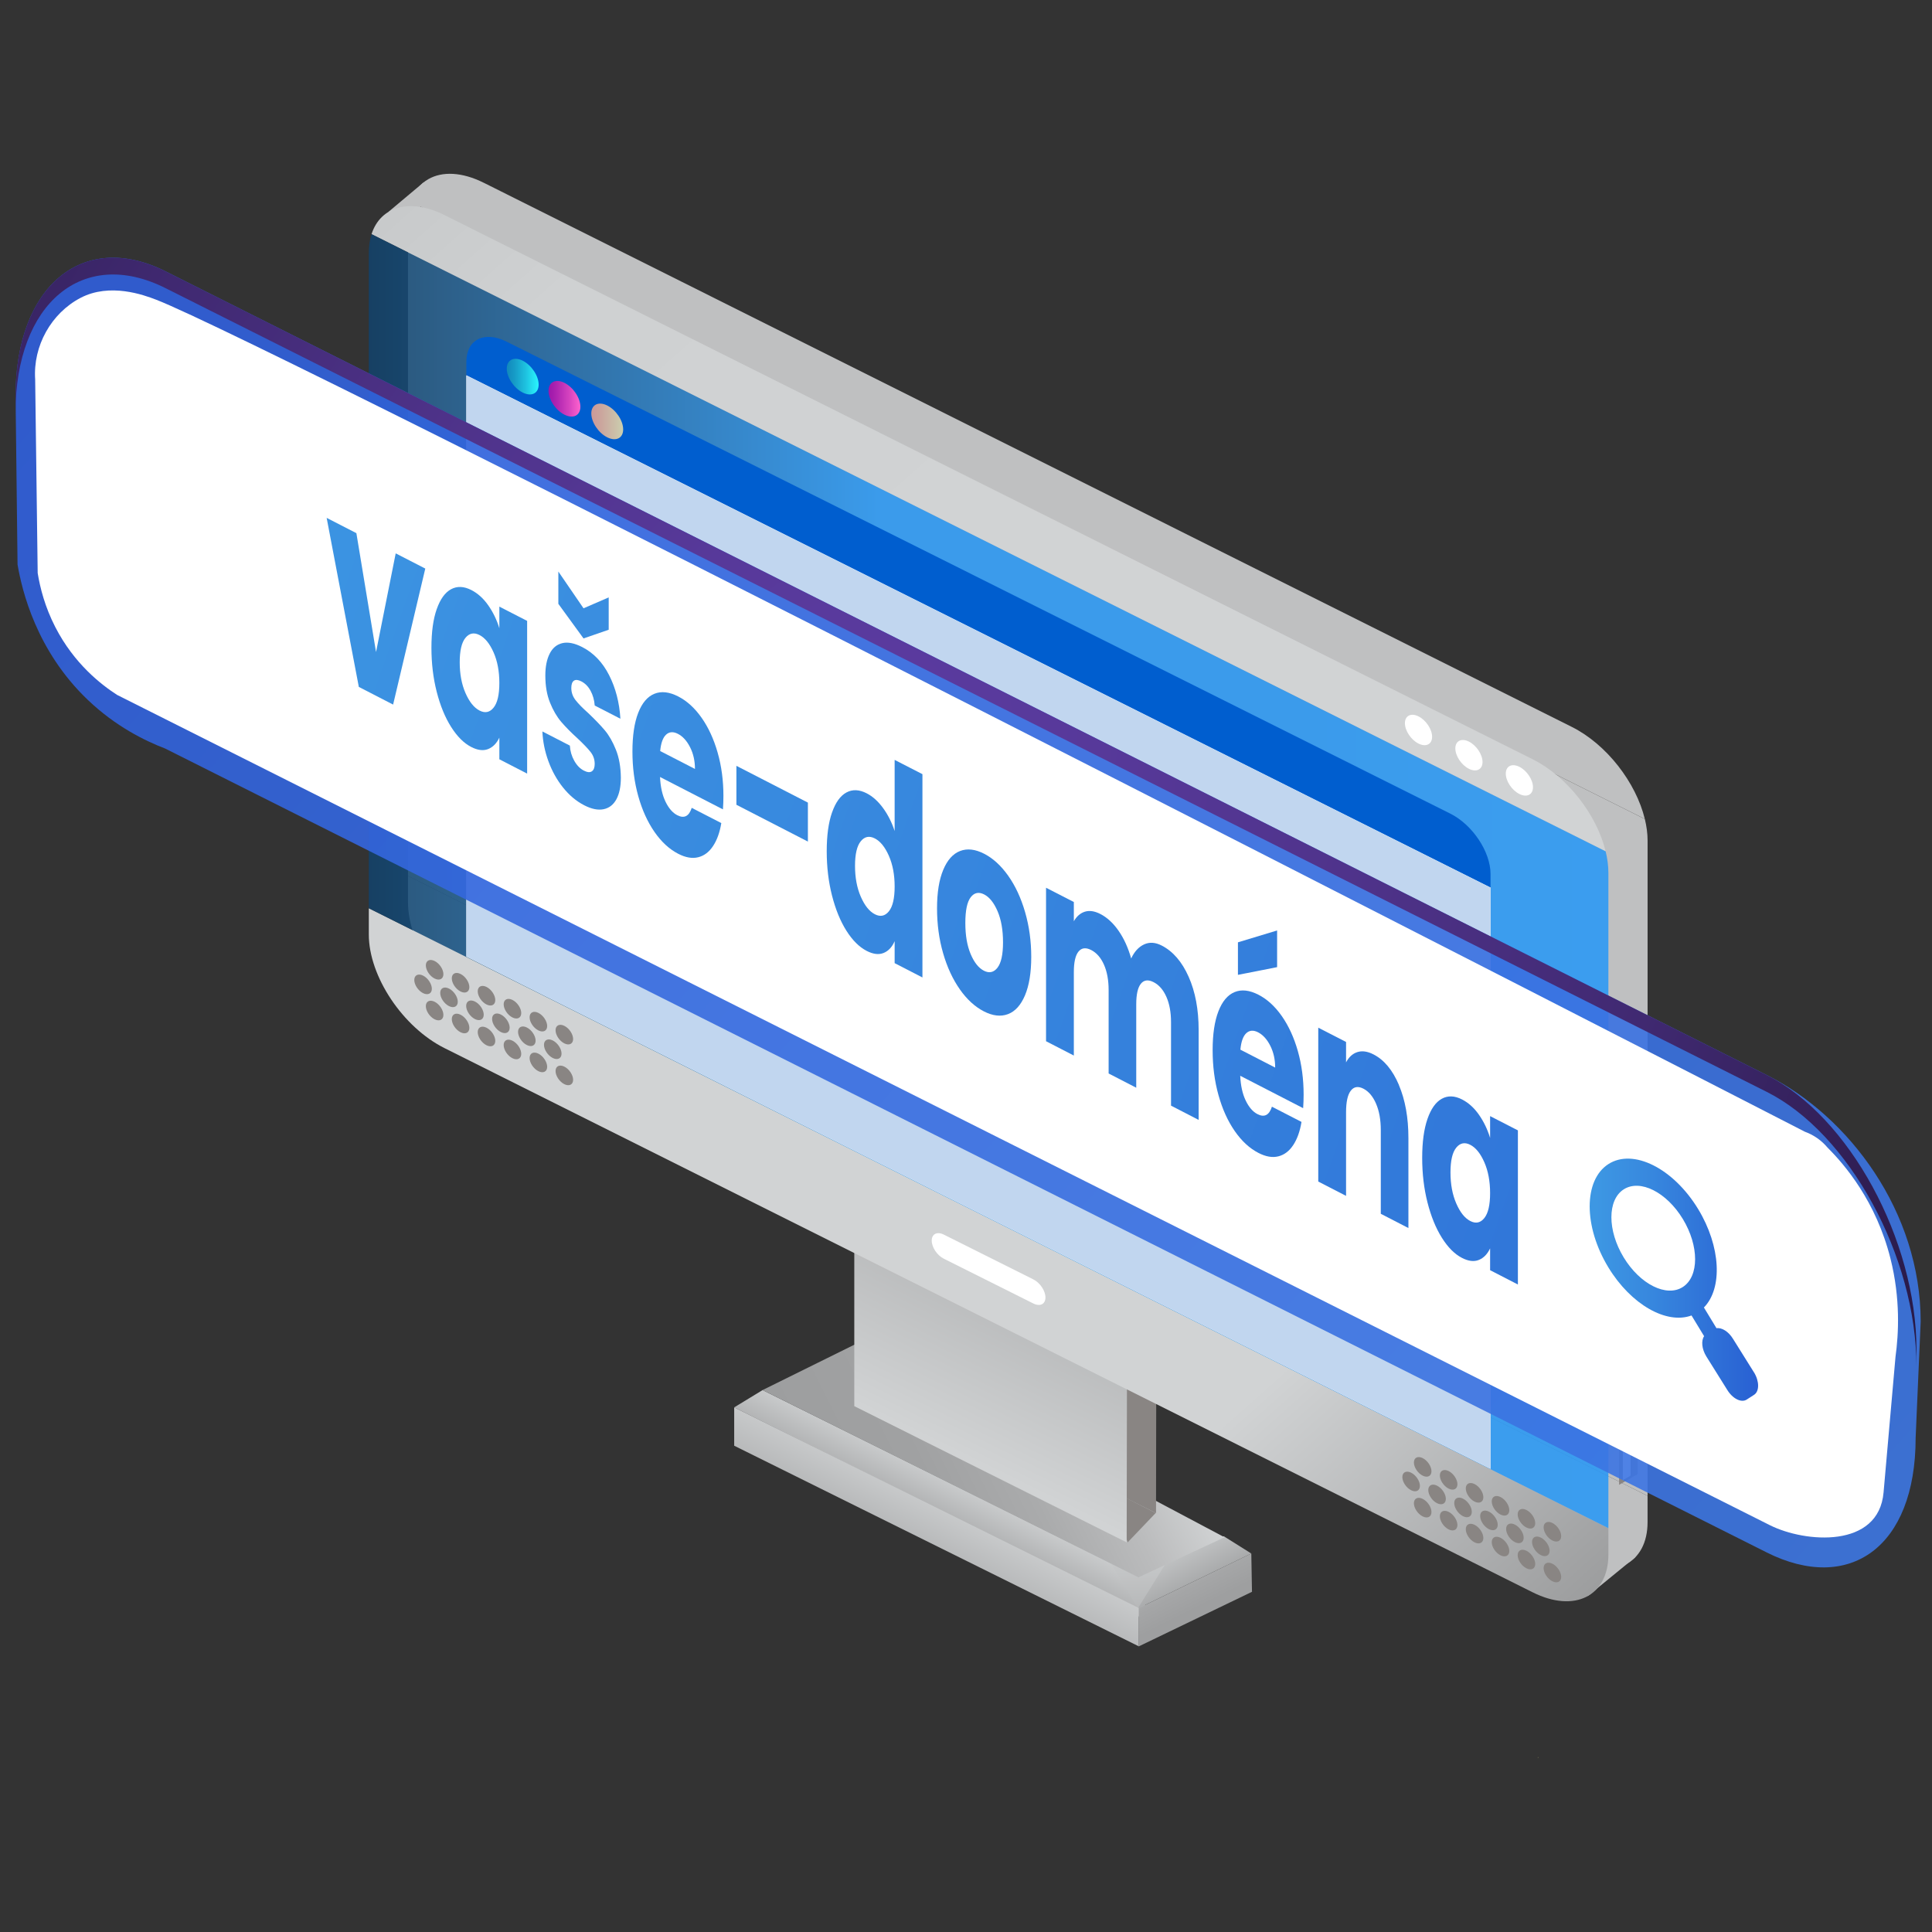 <?xml version="1.0" encoding="UTF-8"?>
<svg xmlns="http://www.w3.org/2000/svg" xmlns:xlink="http://www.w3.org/1999/xlink" viewBox="0 0 767.47 767.47">
  <rect x="0" y="0" width="767.47" height="767.47" fill="#333333" stroke="none"/>
  <defs>
    <style>
      .cls-1 {
        fill: url(#New_Gradient_Swatch_copy_14-2);
      }

      .cls-1, .cls-2, .cls-3, .cls-4, .cls-5, .cls-6, .cls-7, .cls-8, .cls-9, .cls-10, .cls-11, .cls-12, .cls-13, .cls-14, .cls-15, .cls-16, .cls-17, .cls-18, .cls-19, .cls-20, .cls-21, .cls-22, .cls-23, .cls-24, .cls-25, .cls-26, .cls-27, .cls-28, .cls-29, .cls-30, .cls-31, .cls-32, .cls-33 {
        stroke-width: 0px;
      }

      .cls-2 {
        fill: url(#linear-gradient);
      }

      .cls-3 {
        fill: url(#Nepojmenovaný_přechod_53);
        opacity: .85;
      }

      .cls-4 {
        fill: url(#_67);
      }

      .cls-5 {
        fill: url(#linear-gradient-6);
      }

      .cls-6 {
        fill: url(#New_Gradient_Swatch_copy_14-9);
      }

      .cls-34 {
        isolation: isolate;
      }

      .cls-7 {
        fill: url(#linear-gradient-5);
      }

      .cls-8 {
        fill: #898583;
      }

      .cls-9 {
        fill: url(#_68);
      }

      .cls-10 {
        fill: url(#New_Gradient_Swatch_copy_7);
      }

      .cls-11 {
        fill: url(#New_Gradient_Swatch_copy_17);
        opacity: .9;
      }

      .cls-12 {
        fill: url(#New_Gradient_Swatch_copy_14-11);
      }

      .cls-13 {
        fill: #fff;
      }

      .cls-14 {
        fill: url(#linear-gradient-2);
      }

      .cls-15 {
        fill: url(#New_Gradient_Swatch_copy_8);
        opacity: .8;
      }

      .cls-16 {
        fill: url(#New_Gradient_Swatch_copy_14-7);
      }

      .cls-17 {
        fill: url(#New_Gradient_Swatch_copy_14-4);
      }

      .cls-18 {
        fill: url(#radial-gradient);
        mix-blend-mode: color-dodge;
      }

      .cls-19 {
        fill: url(#New_Gradient_Swatch_copy_14-8);
      }

      .cls-20 {
        fill: url(#New_Gradient_Swatch_copy_14);
      }

      .cls-21 {
        fill: url(#linear-gradient-3);
      }

      .cls-22 {
        fill: #ecef8b;
      }

      .cls-23 {
        fill: #c1d6ef;
      }

      .cls-24 {
        fill: #005ecf;
      }

      .cls-25 {
        fill: url(#New_Gradient_Swatch_copy_14-10);
      }

      .cls-26 {
        fill: url(#New_Gradient_Swatch_copy_14-6);
      }

      .cls-27 {
        fill: url(#linear-gradient-4);
      }

      .cls-28 {
        fill: url(#New_Gradient_Swatch_copy_14-3);
      }

      .cls-29 {
        fill: url(#New_Gradient_Swatch_copy_14-5);
      }

      .cls-30 {
        fill: url(#_2097);
      }

      .cls-31 {
        fill: url(#New_Gradient_Swatch_copy_9);
      }

      .cls-32 {
        fill: url(#New_Gradient_Swatch_copy_14-12);
      }

      .cls-33 {
        fill: #bfc0c1;
      }
    </style>
    <linearGradient id="linear-gradient" x1="-1112.13" y1="607.85" x2="-1112.13" y2="669.32" gradientTransform="translate(-662.06) rotate(-180) scale(1 -1)" gradientUnits="userSpaceOnUse">
      <stop offset="0" stop-color="#d1d3d4"/>
      <stop offset="1" stop-color="#9d9e9f"/>
    </linearGradient>
    <linearGradient id="linear-gradient-2" x1="-1377.54" y1="-94.88" x2="-1377.54" y2="-63.09" gradientTransform="translate(-1005.51 -13.3) rotate(-153.43) scale(1.12 -.89) skewX(-21.8)" xlink:href="#linear-gradient"/>
    <linearGradient id="linear-gradient-3" x1="-1136.56" y1="1164.76" x2="-1136.56" y2="1196.88" gradientTransform="translate(-662.06 13.3) rotate(153.43) scale(1.12 -.89) skewX(21.8)" xlink:href="#linear-gradient"/>
    <linearGradient id="linear-gradient-4" x1="-1377.54" y1="13.27" x2="-1377.54" y2="67.53" gradientTransform="translate(-1005.51 -113.32) rotate(-153.43) scale(1.12 -.89) skewX(-21.8)" xlink:href="#linear-gradient"/>
    <linearGradient id="_68" data-name="  68" x1="-1136.92" y1="1072.99" x2="-1136.92" y2="1127.67" gradientTransform="translate(-662.06 113.32) rotate(153.43) scale(1.12 -.89) skewX(21.8)" gradientUnits="userSpaceOnUse">
      <stop offset="0" stop-color="#d1d3d4"/>
      <stop offset=".07" stop-color="#c1c3c4"/>
      <stop offset=".17" stop-color="#b1b2b3"/>
      <stop offset=".31" stop-color="#a5a6a7"/>
      <stop offset=".49" stop-color="#9e9fa0"/>
      <stop offset="1" stop-color="#9d9e9f"/>
    </linearGradient>
    <linearGradient id="_67" data-name="  67" x1="-1118.42" y1="550.57" x2="-995.04" y2="612.28" gradientTransform="translate(-662.06) rotate(-180) scale(1 -1)" gradientUnits="userSpaceOnUse">
      <stop offset="0" stop-color="#d1d3d4"/>
      <stop offset=".21" stop-color="#bbbcbd"/>
      <stop offset=".44" stop-color="#aaabac"/>
      <stop offset=".69" stop-color="#a0a1a2"/>
      <stop offset="1" stop-color="#9d9e9f"/>
    </linearGradient>
    <linearGradient id="linear-gradient-5" x1="-1055.98" y1="308.81" x2="-1054.79" y2="156.36" gradientTransform="translate(-662.06 -251.35) rotate(-153.43) scale(1.12 -.89) skewX(-21.8)" xlink:href="#linear-gradient"/>
    <linearGradient id="linear-gradient-6" x1="-1218.99" y1="28.12" x2="-1125.41" y2="-38.8" gradientTransform="translate(-662.06 58.71) rotate(-153.43) scale(1.12 -.89) skewX(-21.8)" gradientUnits="userSpaceOnUse">
      <stop offset="0" stop-color="#9d9e9f"/>
      <stop offset="1" stop-color="#d1d3d4"/>
    </linearGradient>
    <linearGradient id="_2097" data-name="  2097" x1="-817.77" y1="-544.85" x2="-1060.28" y2="-370.75" gradientTransform="translate(-662.06 58.71) rotate(-153.43) scale(1.12 -.89) skewX(-21.8)" gradientUnits="userSpaceOnUse">
      <stop offset="0" stop-color="#9d9e9f"/>
      <stop offset=".07" stop-color="#acadae"/>
      <stop offset=".17" stop-color="#bcbebf"/>
      <stop offset=".31" stop-color="#c8cacb"/>
      <stop offset=".49" stop-color="#cfd1d2"/>
      <stop offset="1" stop-color="#d1d3d4"/>
    </linearGradient>
    <linearGradient id="Nepojmenovaný_přechod_53" data-name="Nepojmenovaný přechod 53" x1="638.92" y1="350.04" x2="146.5" y2="350.04" gradientUnits="userSpaceOnUse">
      <stop offset="0" stop-color="#2597f7"/>
      <stop offset=".28" stop-color="#2494f2"/>
      <stop offset=".59" stop-color="#2494f2"/>
      <stop offset="1" stop-color="#11426b"/>
    </linearGradient>
    <linearGradient id="New_Gradient_Swatch_copy_7" data-name="New Gradient Swatch copy 7" x1="201.32" y1="149.62" x2="213.97" y2="149.62" gradientUnits="userSpaceOnUse">
      <stop offset=".04" stop-color="#138bbd"/>
      <stop offset=".23" stop-color="#169ac6"/>
      <stop offset=".59" stop-color="#1ec2df"/>
      <stop offset="1" stop-color="#2af6ff"/>
    </linearGradient>
    <linearGradient id="New_Gradient_Swatch_copy_9" data-name="New Gradient Swatch copy 9" x1="217.9" y1="158.41" x2="230.55" y2="158.41" gradientUnits="userSpaceOnUse">
      <stop offset=".04" stop-color="#9f19ab"/>
      <stop offset=".24" stop-color="#ae24b0"/>
      <stop offset=".65" stop-color="#d643bf"/>
      <stop offset="1" stop-color="#ff63ce"/>
    </linearGradient>
    <linearGradient id="New_Gradient_Swatch_copy_8" data-name="New Gradient Swatch copy 8" x1="234.9" y1="167.41" x2="247.55" y2="167.41" gradientUnits="userSpaceOnUse">
      <stop offset=".04" stop-color="#ffa98c"/>
      <stop offset=".32" stop-color="#feb892"/>
      <stop offset=".86" stop-color="#fee0a3"/>
      <stop offset="1" stop-color="#feeca8"/>
    </linearGradient>
    <linearGradient id="New_Gradient_Swatch_copy_17" data-name="New Gradient Swatch copy 17" x1="793.19" y1="726.56" x2="-1164.23" y2="-1007.16" gradientUnits="userSpaceOnUse">
      <stop offset=".04" stop-color="#3d77e3"/>
      <stop offset=".28" stop-color="#3467df"/>
      <stop offset=".77" stop-color="#1e3fd7"/>
      <stop offset=".98" stop-color="#132bd3"/>
    </linearGradient>
    <radialGradient id="radial-gradient" cx="346.5" cy="286.81" fx="346.5" fy="286.81" r="683.31" gradientUnits="userSpaceOnUse">
      <stop offset="0" stop-color="#5b3ba0"/>
      <stop offset=".13" stop-color="#57399a"/>
      <stop offset=".29" stop-color="#4f338b"/>
      <stop offset=".48" stop-color="#402971"/>
      <stop offset=".67" stop-color="#2c1c4e"/>
      <stop offset=".87" stop-color="#130c21"/>
      <stop offset="1" stop-color="#000"/>
    </radialGradient>
    <linearGradient id="New_Gradient_Swatch_copy_14" data-name="New Gradient Swatch copy 14" x1="631.49" y1="508.35" x2="698.38" y2="508.35" gradientUnits="userSpaceOnUse">
      <stop offset=".04" stop-color="#3d97e3"/>
      <stop offset=".37" stop-color="#3787de"/>
      <stop offset=".98" stop-color="#2961d3"/>
    </linearGradient>
    <linearGradient id="New_Gradient_Swatch_copy_14-2" data-name="New Gradient Swatch copy 14" x1="-15.35" y1="187.02" x2="1114.26" y2="585.08" xlink:href="#New_Gradient_Swatch_copy_14"/>
    <linearGradient id="New_Gradient_Swatch_copy_14-3" data-name="New Gradient Swatch copy 14" x1="-15.23" y1="195.55" x2="1067.29" y2="577.03" xlink:href="#New_Gradient_Swatch_copy_14"/>
    <linearGradient id="New_Gradient_Swatch_copy_14-4" data-name="New Gradient Swatch copy 14" x1="-37.56" y1="180.36" x2="1125.73" y2="590.3" xlink:href="#New_Gradient_Swatch_copy_14"/>
    <linearGradient id="New_Gradient_Swatch_copy_14-5" data-name="New Gradient Swatch copy 14" x1="-20.58" y1="205.71" x2="1039.32" y2="579.21" xlink:href="#New_Gradient_Swatch_copy_14"/>
    <linearGradient id="New_Gradient_Swatch_copy_14-6" data-name="New Gradient Swatch copy 14" x1="-16.65" y1="205.31" x2="1022.16" y2="571.38" xlink:href="#New_Gradient_Swatch_copy_14"/>
    <linearGradient id="New_Gradient_Swatch_copy_14-7" data-name="New Gradient Swatch copy 14" x1="-35.42" y1="205.42" x2="1048.22" y2="587.29" xlink:href="#New_Gradient_Swatch_copy_14"/>
    <linearGradient id="New_Gradient_Swatch_copy_14-8" data-name="New Gradient Swatch copy 14" x1="-33.04" y1="221.06" x2="1021.75" y2="592.76" xlink:href="#New_Gradient_Swatch_copy_14"/>
    <linearGradient id="New_Gradient_Swatch_copy_14-9" data-name="New Gradient Swatch copy 14" x1="-46.28" y1="225.34" x2="1023.72" y2="602.4" xlink:href="#New_Gradient_Swatch_copy_14"/>
    <linearGradient id="New_Gradient_Swatch_copy_14-10" data-name="New Gradient Swatch copy 14" x1="-66.11" y1="213.13" x2="1035.59" y2="601.37" xlink:href="#New_Gradient_Swatch_copy_14"/>
    <linearGradient id="New_Gradient_Swatch_copy_14-11" data-name="New Gradient Swatch copy 14" x1="-80.61" y1="228.79" x2="1028.42" y2="619.61" xlink:href="#New_Gradient_Swatch_copy_14"/>
    <linearGradient id="New_Gradient_Swatch_copy_14-12" data-name="New Gradient Swatch copy 14" x1="-73.24" y1="239.06" x2="1012.09" y2="621.52" xlink:href="#New_Gradient_Swatch_copy_14"/>
  </defs>
  <g class="cls-34">
    <g id="Vrstva_1" data-name="Vrstva 1">
      <g>
        <g>
          <path class="cls-22" d="M610.81,698.43c.17-.09.26-.29.33-.57l-.33.57Z"/>
          <g>
            <g>
              <polygon class="cls-2" points="465.52 618.44 451.48 643.71 434.63 619.84 465.52 618.44"/>
              <polygon class="cls-14" points="302.93 552.2 441.12 620.75 452.4 639.46 291.65 559.07 302.93 552.2"/>
              <polygon class="cls-21" points="463.21 620.85 486.11 610.24 497.07 617.12 451.93 639 463.21 620.85"/>
              <polygon class="cls-27" points="452.4 638.77 452.4 654 291.65 574.3 291.65 559.07 452.4 638.77"/>
              <polygon class="cls-9" points="497.07 617.11 497.34 632.33 452.39 654 452.39 638.77 497.07 617.11"/>
              <polygon class="cls-4" points="302.93 552.19 452.25 626.58 486.42 610.66 340.86 533.44 302.93 552.19"/>
            </g>
            <g>
              <polygon class="cls-8" points="459.1 601.01 447.97 612.67 439.49 591.08 459.1 601.01"/>
              <path class="cls-8" d="M459.39,505.28c-.06,30.34-.17,95.77-.17,95.77l-108.2-54.11v-95.85l108.37,54.2Z"/>
              <polygon class="cls-8" points="351.02 451.08 339.36 462.73 352.61 469.62 351.02 451.08"/>
              <path class="cls-7" d="M339.36,462.73v95.85l108.2,54.11s.11-65.43.17-95.77l-108.37-54.2Z"/>
            </g>
            <g>
              <g>
                <path class="cls-33" d="M654.48,594.21v10.43c0,16.61-13.47,23.35-30.08,15.04l-432.25-216.17c-16.61-8.31-30.08-28.51-30.08-45.13v-10.43l492.42,246.26Z"/>
                <path class="cls-33" d="M390.47,487.16l35.6,17.81c2.64,1.32,4.79.25,4.79-2.39s-2.14-5.86-4.79-7.18l-35.6-17.81c-2.64-1.32-4.79-.25-4.79,2.39s2.14,5.86,4.79,7.18Z"/>
                <path class="cls-33" d="M192.15,72.59l78.64,39.33,353.6,176.84c13.84,6.92,25.49,22.1,29,36.58L163.15,80.17c1.31-4.09,3.75-7.15,7.01-9.01,5.49-3.14,13.31-2.9,21.99,1.44Z"/>
                <path class="cls-33" d="M653.4,325.35c.7,2.9,1.09,5.78,1.09,8.55v260.32l-383.69-191.89-108.73-54.38V87.63c0-2.77.38-5.26,1.09-7.46l490.24,245.18Z"/>
                <path class="cls-33" d="M613.72,294.47c0,2.98,2.42,6.61,5.4,8.1,2.98,1.49,5.4.28,5.4-2.7s-2.42-6.61-5.4-8.1c-2.98-1.49-5.4-.28-5.4,2.7Z"/>
                <path class="cls-33" d="M593.69,284.45c0,2.98,2.42,6.61,5.4,8.1,2.98,1.49,5.4.28,5.4-2.7s-2.42-6.61-5.4-8.1c-2.98-1.49-5.4-.28-5.4,2.7Z"/>
                <path class="cls-33" d="M573.65,274.43c0,2.98,2.42,6.61,5.4,8.1,2.98,1.49,5.4.28,5.4-2.7s-2.42-6.61-5.4-8.1c-2.98-1.49-5.4-.28-5.4,2.7Z"/>
              </g>
              <path class="cls-33" d="M649.8,618.42l-19.09,15.61s-3.66-13.96-3.15-14.13c.51-.17,22.24-1.48,22.24-1.48Z"/>
              <polygon class="cls-33" points="168.35 72.38 154.23 84.22 166.62 84.22 168.35 72.38"/>
              <g>
                <path class="cls-5" d="M638.92,607.06v10.43c0,16.61-13.47,23.35-30.08,15.04l-432.25-216.17c-16.61-8.31-30.08-28.51-30.08-45.13v-10.43l492.42,246.26Z"/>
                <path class="cls-13" d="M374.91,500l35.6,17.81c2.64,1.32,4.79.25,4.79-2.39s-2.14-5.86-4.79-7.18l-35.6-17.81c-2.64-1.32-4.79-.25-4.79,2.39s2.14,5.86,4.79,7.18Z"/>
                <path class="cls-30" d="M176.59,85.44l78.64,39.33,353.6,176.84c13.84,6.92,25.49,22.1,29,36.58L147.59,93.02c3.51-10.97,15.16-14.5,29-7.58Z"/>
                <path class="cls-3" d="M637.83,338.19c.7,2.9,1.09,5.77,1.09,8.55v260.32l-383.69-191.89-108.73-54.38V100.48c0-2.77.38-5.26,1.09-7.46l490.25,245.18Z"/>
                <path class="cls-13" d="M598.16,307.31c0,2.98,2.42,6.61,5.4,8.1,2.98,1.49,5.4.28,5.4-2.7s-2.42-6.61-5.4-8.1c-2.98-1.49-5.4-.28-5.4,2.7Z"/>
                <path class="cls-13" d="M578.12,297.3c0,2.98,2.42,6.61,5.4,8.1,2.98,1.49,5.4.28,5.4-2.7s-2.42-6.61-5.4-8.1c-2.98-1.49-5.4-.28-5.4,2.7Z"/>
                <path class="cls-13" d="M558.09,287.28c0,2.98,2.42,6.61,5.4,8.1,2.98,1.49,5.4.28,5.4-2.7s-2.42-6.61-5.4-8.1c-2.98-1.49-5.4-.28-5.4,2.7Z"/>
              </g>
            </g>
          </g>
          <polygon class="cls-8" points="643.17 520.15 650.53 515.9 650.53 487.2 643.17 491.45 643.17 520.15"/>
          <polygon class="cls-13" points="644.65 518.3 647.71 516.53 647.71 489.05 644.65 490.82 644.65 518.3"/>
          <polygon class="cls-8" points="643.17 555.49 650.53 551.24 650.53 522.53 643.17 526.78 643.17 555.49"/>
          <polygon class="cls-13" points="644.65 553.63 647.71 551.86 647.71 524.38 644.65 526.15 644.65 553.63"/>
          <polygon class="cls-8" points="643.17 589.84 650.53 585.59 650.53 556.88 643.17 561.13 643.17 589.84"/>
          <polygon class="cls-13" points="644.65 587.98 647.71 586.21 647.71 558.73 644.65 560.5 644.65 587.98"/>
          <g>
            <path class="cls-8" d="M613.19,606.73c0,1.93,1.56,4.27,3.49,5.23,1.93.96,3.49.18,3.49-1.74s-1.56-4.27-3.49-5.23c-1.93-.96-3.49-.18-3.49,1.74Z"/>
            <path class="cls-8" d="M602.88,601.57c0,1.93,1.56,4.27,3.49,5.23,1.93.96,3.49.18,3.49-1.74s-1.56-4.27-3.49-5.23c-1.93-.96-3.49-.18-3.49,1.74Z"/>
            <path class="cls-8" d="M592.58,596.42c0,1.93,1.56,4.27,3.49,5.23,1.93.96,3.49.18,3.49-1.74s-1.56-4.27-3.49-5.23c-1.93-.96-3.49-.18-3.49,1.74Z"/>
            <path class="cls-8" d="M582.27,591.27c0,1.93,1.56,4.27,3.49,5.23,1.93.96,3.49.18,3.49-1.74s-1.56-4.27-3.49-5.23c-1.93-.96-3.49-.18-3.49,1.74Z"/>
            <path class="cls-8" d="M571.97,586.11c0,1.93,1.56,4.27,3.49,5.23,1.93.96,3.49.18,3.49-1.74s-1.56-4.27-3.49-5.23c-1.93-.96-3.49-.18-3.49,1.74Z"/>
            <path class="cls-8" d="M561.66,580.96c0,1.93,1.56,4.27,3.49,5.23,1.93.96,3.49.18,3.49-1.74s-1.56-4.27-3.49-5.23c-1.93-.96-3.49-.18-3.49,1.74Z"/>
            <path class="cls-8" d="M608.59,612.53c0,1.93,1.56,4.27,3.49,5.23,1.93.96,3.49.18,3.49-1.74s-1.56-4.27-3.49-5.23-3.49-.18-3.49,1.74Z"/>
            <path class="cls-8" d="M598.29,607.37c0,1.93,1.56,4.27,3.49,5.23,1.93.96,3.49.18,3.49-1.74s-1.56-4.27-3.49-5.23c-1.93-.96-3.49-.18-3.49,1.74Z"/>
            <path class="cls-8" d="M587.98,602.22c0,1.93,1.56,4.27,3.49,5.23,1.93.96,3.49.18,3.49-1.74s-1.56-4.27-3.49-5.23c-1.93-.96-3.49-.18-3.49,1.74Z"/>
            <path class="cls-8" d="M577.68,597.07c0,1.93,1.56,4.27,3.49,5.23,1.93.96,3.49.18,3.49-1.74s-1.56-4.27-3.49-5.23c-1.93-.96-3.49-.18-3.49,1.74Z"/>
            <path class="cls-8" d="M567.37,591.91c0,1.93,1.56,4.27,3.49,5.23,1.93.96,3.49.18,3.49-1.74s-1.56-4.27-3.49-5.23c-1.93-.96-3.49-.18-3.49,1.74Z"/>
            <path class="cls-8" d="M557.07,586.76c0,1.93,1.56,4.27,3.49,5.23,1.93.96,3.49.18,3.49-1.74s-1.56-4.27-3.49-5.23c-1.93-.96-3.49-.18-3.49,1.74Z"/>
            <path class="cls-8" d="M613.19,622.92c0,1.93,1.56,4.27,3.49,5.23,1.93.96,3.49.18,3.49-1.74s-1.56-4.27-3.49-5.23c-1.93-.96-3.49-.18-3.49,1.74Z"/>
            <path class="cls-8" d="M602.88,617.77c0,1.93,1.56,4.27,3.49,5.23,1.93.96,3.49.18,3.49-1.74s-1.56-4.27-3.49-5.23c-1.93-.96-3.49-.18-3.49,1.74Z"/>
            <path class="cls-8" d="M592.58,612.61c0,1.93,1.56,4.27,3.49,5.23,1.93.96,3.49.18,3.49-1.74s-1.56-4.27-3.49-5.23c-1.93-.96-3.49-.18-3.49,1.74Z"/>
            <path class="cls-8" d="M582.27,607.46c0,1.93,1.56,4.27,3.49,5.23,1.93.96,3.49.18,3.49-1.74s-1.56-4.27-3.49-5.23c-1.93-.96-3.49-.18-3.49,1.74Z"/>
            <path class="cls-8" d="M571.97,602.31c0,1.93,1.56,4.27,3.49,5.23,1.93.96,3.49.18,3.49-1.74s-1.56-4.27-3.49-5.23c-1.93-.96-3.49-.18-3.49,1.74Z"/>
            <path class="cls-8" d="M561.66,597.15c0,1.93,1.56,4.27,3.49,5.23,1.93.96,3.49.18,3.49-1.74s-1.56-4.27-3.49-5.23c-1.93-.96-3.49-.18-3.49,1.74Z"/>
          </g>
          <g>
            <path class="cls-8" d="M220.69,409.25c0,1.93,1.56,4.27,3.49,5.23,1.93.96,3.49.18,3.49-1.74s-1.56-4.27-3.49-5.23c-1.93-.96-3.49-.18-3.49,1.74Z"/>
            <path class="cls-8" d="M210.38,404.1c0,1.93,1.56,4.27,3.49,5.23,1.93.96,3.49.18,3.49-1.74s-1.56-4.27-3.49-5.23c-1.93-.96-3.49-.18-3.49,1.74Z"/>
            <path class="cls-8" d="M200.08,398.95c0,1.93,1.56,4.27,3.49,5.23,1.93.96,3.49.18,3.49-1.74s-1.56-4.27-3.49-5.23c-1.93-.96-3.49-.18-3.49,1.74Z"/>
            <path class="cls-8" d="M189.77,393.79c0,1.93,1.56,4.27,3.49,5.23,1.93.96,3.49.18,3.49-1.74s-1.56-4.27-3.49-5.23c-1.93-.96-3.49-.18-3.49,1.74Z"/>
            <path class="cls-8" d="M179.47,388.64c0,1.93,1.56,4.27,3.49,5.23,1.93.96,3.49.18,3.49-1.74s-1.56-4.27-3.49-5.23c-1.93-.96-3.49-.18-3.49,1.74Z"/>
            <path class="cls-8" d="M169.16,383.49c0,1.93,1.56,4.27,3.49,5.23,1.93.96,3.49.18,3.49-1.74s-1.56-4.27-3.49-5.23c-1.93-.96-3.49-.18-3.49,1.74Z"/>
            <path class="cls-8" d="M216.09,415.05c0,1.93,1.56,4.27,3.49,5.23,1.93.96,3.49.18,3.49-1.74s-1.56-4.27-3.49-5.23c-1.93-.96-3.49-.18-3.49,1.74Z"/>
            <path class="cls-8" d="M205.79,409.9c0,1.93,1.56,4.27,3.49,5.23,1.93.96,3.49.18,3.49-1.74s-1.56-4.27-3.49-5.23c-1.93-.96-3.49-.18-3.49,1.74Z"/>
            <path class="cls-8" d="M195.48,404.75c0,1.93,1.56,4.27,3.49,5.23,1.93.96,3.49.18,3.49-1.74s-1.56-4.27-3.49-5.23c-1.93-.96-3.49-.18-3.49,1.74Z"/>
            <path class="cls-8" d="M185.18,399.59c0,1.93,1.56,4.27,3.49,5.23,1.93.96,3.49.18,3.49-1.74s-1.56-4.27-3.49-5.23c-1.93-.96-3.49-.18-3.49,1.74Z"/>
            <path class="cls-8" d="M174.87,394.44c0,1.93,1.56,4.27,3.49,5.23,1.93.96,3.49.18,3.49-1.74s-1.56-4.27-3.49-5.23c-1.93-.96-3.49-.18-3.49,1.74Z"/>
            <path class="cls-8" d="M164.57,389.29c0,1.93,1.56,4.27,3.49,5.23,1.93.96,3.49.18,3.49-1.74s-1.56-4.27-3.49-5.23c-1.93-.96-3.49-.18-3.49,1.74Z"/>
            <path class="cls-8" d="M220.69,425.45c0,1.93,1.56,4.27,3.49,5.23,1.93.96,3.49.18,3.49-1.74s-1.56-4.27-3.49-5.23c-1.93-.96-3.49-.18-3.49,1.74Z"/>
            <path class="cls-8" d="M210.38,420.29c0,1.93,1.56,4.27,3.49,5.23,1.93.96,3.49.18,3.49-1.74s-1.56-4.27-3.49-5.23c-1.93-.96-3.49-.18-3.49,1.74Z"/>
            <path class="cls-8" d="M200.08,415.14c0,1.93,1.56,4.27,3.49,5.23,1.93.96,3.49.18,3.49-1.74s-1.56-4.27-3.49-5.23c-1.93-.96-3.49-.18-3.49,1.74Z"/>
            <path class="cls-8" d="M189.77,409.99c0,1.93,1.56,4.27,3.49,5.23,1.93.96,3.49.18,3.49-1.74s-1.56-4.27-3.49-5.23c-1.93-.96-3.49-.18-3.49,1.74Z"/>
            <path class="cls-8" d="M179.47,404.83c0,1.93,1.56,4.27,3.49,5.23,1.93.96,3.49.18,3.49-1.74s-1.56-4.27-3.49-5.23c-1.93-.96-3.49-.18-3.49,1.74Z"/>
            <path class="cls-8" d="M169.16,399.68c0,1.93,1.56,4.27,3.49,5.23,1.93.96,3.49.18,3.49-1.74s-1.56-4.27-3.49-5.23c-1.93-.96-3.49-.18-3.49,1.74Z"/>
          </g>
          <g>
            <g>
              <path class="cls-24" d="M592.1,347.18c0-8.83-7.16-19.57-15.99-23.98L201.25,135.72c-8.83-4.42-15.99-.84-15.99,7.99v5.38l406.84,203.49v-5.41Z"/>
              <g>
                <path class="cls-10" d="M213.97,152.78c0,3.49-2.83,4.91-6.33,3.16-3.49-1.75-6.33-6-6.33-9.49s2.83-4.91,6.33-3.16c3.49,1.75,6.33,6,6.33,9.49Z"/>
                <path class="cls-31" d="M230.55,161.57c0,3.49-2.83,4.91-6.33,3.16-3.49-1.75-6.33-6-6.33-9.49s2.83-4.91,6.33-3.16c3.49,1.75,6.33,6,6.33,9.49Z"/>
                <path class="cls-15" d="M247.55,170.57c0,3.49-2.83,4.91-6.33,3.16-3.49-1.75-6.33-6-6.33-9.49s2.83-4.91,6.33-3.16c3.49,1.75,6.33,6,6.33,9.49Z"/>
              </g>
              <polygon class="cls-13" points="237.55 175.25 185.26 149.09 185.26 380.03 592.1 583.5 592.1 352.59 237.55 175.25"/>
            </g>
            <polygon class="cls-23" points="592.1 583.44 185.26 379.97 185.26 149.12 592.1 352.59 592.1 583.44"/>
          </g>
        </g>
        <g>
          <g>
            <path class="cls-11" d="M701.8,616.69L65.67,297.38c-8.27-3.17-19.78-8.87-30.7-19.27-20.55-19.55-26.22-43.5-28-53.84-.26-22.32-.53-44.65-.79-66.97,0-43.63,26.77-65.93,59.5-49.56l636.12,319.3c32.72,16.37,61.17,54.36,61.17,97.99l-2,46.16c0,43.63-26.45,61.88-59.17,45.51Z"/>
            <path class="cls-18" d="M701.8,427.04L65.67,107.74c-32.72-16.37-59.5,5.93-59.5,49.56v6.68c0-43.63,26.77-65.94,59.5-49.56l636.12,319.3c32.72,16.37,59.5,65.47,59.5,109.1v-6.68c0-43.63-26.77-92.73-59.5-109.1Z"/>
            <path class="cls-13" d="M13.97,150.73c-.9-13.33,6.38-26.3,18-32.39,11.67-6.11,25.1-1.19,30,.69,43.94,16.82,607.01,305.89,655,330.54,1.39.51,3.16,1.31,5,2.61,1.78,1.26,3.09,2.6,4,3.69,6.77,6.76,19.25,21.24,25,44.08,4.03,16,3.24,30.04,2,39.03l-4.74,53.88c-1.96,22.32-31.08,20.05-45.16,13.01L46.52,276.05c-6.29-4.06-17.06-12.35-24.55-26.94-4.13-8.03-6.05-15.63-7-21.46-.33-25.64-.67-51.28-1-76.92Z"/>
            <path class="cls-20" d="M696.78,545.21l-8.33-13.32c-1.79-2.95-4.5-4.61-6.59-4.27l-5-8.23c7.49-7.61,6.75-24.2-2.27-39.07-9.86-16.25-25.85-24.25-35.71-17.87-9.86,6.38-9.86,24.73,0,40.97,9.02,14.87,23.16,22.79,33.06,19.14l5,8.23c-1.21,1.8-.94,5.04.85,7.99l8.33,13.32c2.14,3.52,5.6,5.25,7.74,3.87l2.93-1.89c2.14-1.38,2.14-5.36,0-8.88ZM668.5,511.24c-6.49,4.2-17.03-1.06-23.52-11.77-6.49-10.7-6.49-22.79,0-26.99,6.5-4.2,17.03,1.06,23.52,11.77,6.49,10.7,6.49,22.79,0,26.99Z"/>
          </g>
          <g>
            <path class="cls-1" d="M149.38,259.02l7.81-39.2,11.75,6.04-12.78,54.03-13.62-7.02-12.78-67.15,11.81,6.07,7.81,47.23Z"/>
            <path class="cls-28" d="M173.48,241.99c1.4-3.99,3.3-6.63,5.71-7.93,2.41-1.3,5.1-1.18,8.07.34,2.54,1.31,4.77,3.32,6.68,6.04,1.91,2.72,3.39,5.76,4.42,9.12v-8.59l11.04,5.67v60.67l-11.04-5.69v-8.59c-1.08,2.27-2.57,3.78-4.49,4.54-1.91.75-4.14.47-6.68-.84-2.93-1.51-5.59-4.17-8-7.98-2.41-3.81-4.31-8.45-5.71-13.92-1.4-5.46-2.1-11.31-2.1-17.54s.7-11.34,2.1-15.32ZM196.07,259.16c-1.53-3.47-3.39-5.77-5.58-6.89-2.19-1.13-4.06-.76-5.58,1.09-1.53,1.86-2.29,5.11-2.29,9.74s.76,8.71,2.29,12.21c1.53,3.5,3.39,5.82,5.58,6.95,2.19,1.13,4.05.75,5.58-1.15,1.53-1.89,2.29-5.16,2.29-9.8s-.76-8.69-2.29-12.16Z"/>
            <path class="cls-17" d="M223.66,312.84c-2.45-3.08-4.39-6.56-5.81-10.45-1.42-3.89-2.22-7.83-2.39-11.83l10.91,5.62c.13,2.17.71,4.17,1.74,6.01,1.03,1.84,2.3,3.14,3.81,3.92,1.38.71,2.44.81,3.19.29.75-.52,1.13-1.5,1.13-2.95,0-1.74-.54-3.31-1.61-4.69-1.08-1.39-2.82-3.21-5.23-5.47-2.58-2.34-4.73-4.52-6.45-6.53-1.72-2.01-3.21-4.55-4.45-7.62-1.25-3.07-1.87-6.67-1.87-10.81,0-3.48.57-6.36,1.71-8.64,1.14-2.28,2.82-3.68,5.03-4.21,2.22-.53,4.85,0,7.91,1.56,4.52,2.32,8.08,6.04,10.68,11.15,2.6,5.11,4.1,10.89,4.49,17.32l-10.2-5.25c-.17-2.19-.72-4.14-1.65-5.85-.93-1.71-2.14-2.95-3.65-3.73-1.29-.66-2.28-.76-2.97-.28-.69.48-1.03,1.45-1.03,2.9,0,1.74.55,3.33,1.64,4.76,1.1,1.43,2.81,3.19,5.13,5.25,2.67,2.53,4.84,4.8,6.52,6.78,1.68,1.99,3.15,4.56,4.42,7.72,1.27,3.16,1.92,6.85,1.97,11.08,0,3.56-.59,6.42-1.77,8.61-1.19,2.18-2.88,3.5-5.1,3.95-2.22.45-4.79-.07-7.71-1.58-3.14-1.62-5.94-3.97-8.39-7.05ZM241.8,250.16l-10,3.45-10-13.74v-12.83l10,14.6,10-4.33v12.84Z"/>
            <path class="cls-29" d="M287.17,321.51l-24.98-12.86c.17,3.86.89,7.12,2.16,9.77,1.27,2.65,2.83,4.45,4.68,5.41,2.75,1.42,4.67.45,5.75-2.92l11.75,6.05c-.6,3.68-1.69,6.72-3.26,9.1-1.57,2.39-3.54,3.88-5.91,4.47-2.37.6-5.01.14-7.94-1.37-3.53-1.82-6.67-4.71-9.42-8.67-2.75-3.96-4.91-8.7-6.45-14.21-1.55-5.51-2.32-11.43-2.32-17.74s.76-11.43,2.29-15.36c1.53-3.93,3.67-6.46,6.42-7.58,2.75-1.12,5.92-.77,9.49,1.07,3.49,1.79,6.58,4.62,9.29,8.48,2.71,3.86,4.83,8.47,6.36,13.83,1.53,5.36,2.29,11.09,2.29,17.19,0,1.74-.06,3.53-.19,5.35ZM276.07,305.45c0-3.19-.65-6.07-1.94-8.62-1.29-2.55-2.91-4.33-4.84-5.32-1.85-.95-3.41-.85-4.68.31-1.27,1.16-2.06,3.33-2.36,6.52l13.81,7.11Z"/>
            <path class="cls-26" d="M320.93,318.83v15.48l-28.4-14.62v-15.47l28.4,14.61Z"/>
            <path class="cls-16" d="M330.51,322.78c1.4-4.01,3.3-6.66,5.71-7.97,2.41-1.31,5.1-1.2,8.07.33,2.37,1.22,4.53,3.16,6.49,5.84,1.96,2.68,3.49,5.72,4.61,9.14v-28.26l11.04,5.67v80.76l-11.04-5.69v-8.73c-1.03,2.38-2.51,3.94-4.42,4.7-1.91.76-4.14.48-6.68-.83-2.97-1.53-5.66-4.21-8.07-8.03-2.41-3.82-4.31-8.48-5.71-13.96-1.4-5.48-2.1-11.35-2.1-17.6s.7-11.38,2.1-15.39ZM353.1,339.97c-1.53-3.48-3.39-5.78-5.58-6.91-2.19-1.13-4.06-.76-5.58,1.11-1.53,1.87-2.29,5.13-2.29,9.78s.76,8.74,2.29,12.25c1.53,3.51,3.39,5.84,5.58,6.97,2.19,1.13,4.05.74,5.58-1.16,1.53-1.9,2.29-5.18,2.29-9.84s-.76-8.72-2.29-12.2Z"/>
            <path class="cls-19" d="M381.3,393.02c-2.82-4-5.04-8.78-6.65-14.34-1.61-5.56-2.42-11.51-2.42-17.84s.82-11.35,2.45-15.27c1.63-3.92,3.87-6.43,6.71-7.52,2.84-1.09,6.02-.72,9.55,1.09,3.53,1.81,6.71,4.73,9.55,8.73,2.84,4.01,5.08,8.82,6.71,14.43,1.63,5.61,2.45,11.55,2.45,17.81s-.83,11.35-2.48,15.27c-1.66,3.92-3.92,6.41-6.78,7.48-2.86,1.07-6.06.7-9.59-1.12-3.53-1.82-6.7-4.73-9.52-8.73ZM396.21,384.44c1.48-1.86,2.23-5.22,2.23-10.1s-.72-9-2.16-12.36c-1.44-3.36-3.22-5.59-5.32-6.67-2.15-1.11-3.94-.73-5.36,1.12-1.42,1.85-2.13,5.25-2.13,10.2s.7,8.99,2.1,12.33c1.4,3.34,3.15,5.55,5.26,6.64,2.11,1.09,3.9.7,5.39-1.15Z"/>
            <path class="cls-6" d="M472.18,388.01c2.65,5.96,3.97,13.02,3.97,21.19v35.67l-10.97-5.66v-33.14c0-3.94-.61-7.3-1.84-10.08-1.23-2.78-2.92-4.73-5.07-5.83-2.15-1.11-3.84-.9-5.07.62-1.23,1.52-1.84,4.25-1.84,8.18v33.13l-10.97-5.66v-33.12c0-3.94-.61-7.29-1.84-10.08-1.23-2.78-2.92-4.72-5.07-5.83-2.15-1.11-3.84-.9-5.07.62-1.23,1.52-1.84,4.24-1.84,8.18v33.11l-11.04-5.69v-60.97l11.04,5.67v7.65c1.12-1.97,2.58-3.24,4.39-3.81,1.81-.56,3.85-.26,6.13.91,2.71,1.39,5.13,3.62,7.26,6.69,2.13,3.06,3.8,6.73,5,10.99,1.25-2.71,2.95-4.57,5.1-5.58,2.15-1.01,4.5-.86,7.04.45,4.47,2.3,8.04,6.43,10.68,12.38Z"/>
            <path class="cls-25" d="M517.65,440.2l-24.98-12.86c.17,3.88.89,7.16,2.16,9.81,1.27,2.66,2.83,4.47,4.68,5.42,2.75,1.42,4.67.44,5.75-2.95l11.75,6.05c-.6,3.71-1.69,6.76-3.26,9.16-1.57,2.4-3.54,3.91-5.91,4.51-2.37.61-5.01.15-7.94-1.36-3.53-1.82-6.67-4.72-9.42-8.69-2.75-3.97-4.91-8.73-6.45-14.27-1.55-5.54-2.32-11.48-2.32-17.83s.76-11.5,2.29-15.45c1.53-3.96,3.67-6.5,6.42-7.64,2.75-1.14,5.92-.79,9.49,1.05,3.49,1.79,6.58,4.63,9.29,8.5,2.71,3.88,4.83,8.51,6.36,13.89,1.53,5.39,2.29,11.15,2.29,17.28,0,1.75-.06,3.54-.19,5.38ZM507.32,384.19l-15.56,3.06v-12.92l15.56-4.71v14.56ZM506.55,424.08c0-3.21-.65-6.1-1.94-8.66-1.29-2.56-2.91-4.34-4.84-5.34-1.85-.95-3.41-.84-4.68.33-1.27,1.17-2.06,3.36-2.36,6.56l13.81,7.11Z"/>
            <path class="cls-12" d="M555.7,431.02c2.52,5.94,3.78,12.96,3.78,21.07v35.74l-10.97-5.66v-33.21c0-4.09-.62-7.59-1.87-10.5-1.25-2.91-2.93-4.9-5.03-5.99-2.11-1.08-3.79-.82-5.03.81-1.25,1.62-1.87,4.48-1.87,8.57v33.2l-11.04-5.69v-61.12l11.04,5.67v8.11c1.12-2.13,2.62-3.49,4.52-4.09,1.89-.6,4.02-.29,6.39.93,4.22,2.17,7.58,6.22,10.1,12.15Z"/>
            <path class="cls-32" d="M567.05,444.49c1.4-4.03,3.3-6.71,5.71-8.03,2.41-1.32,5.1-1.22,8.07.31,2.54,1.31,4.77,3.33,6.68,6.07,1.91,2.74,3.39,5.8,4.42,9.19v-8.67l11.04,5.67v61.23l-11.04-5.69v-8.67c-1.08,2.3-2.57,3.83-4.49,4.6-1.91.77-4.14.5-6.68-.81-2.93-1.51-5.59-4.18-8-8.02-2.41-3.84-4.31-8.51-5.71-14.02-1.4-5.51-2.1-11.4-2.1-17.69s.7-11.44,2.1-15.48ZM589.64,461.7c-1.53-3.49-3.39-5.8-5.58-6.93-2.19-1.13-4.06-.75-5.58,1.13-1.53,1.88-2.29,5.16-2.29,9.84s.76,8.78,2.29,12.31c1.53,3.53,3.39,5.86,5.58,6.99,2.19,1.13,4.05.74,5.58-1.18,1.53-1.92,2.29-5.22,2.29-9.9s-.76-8.77-2.29-12.26Z"/>
          </g>
        </g>
      </g>
    </g>
  </g>
</svg>